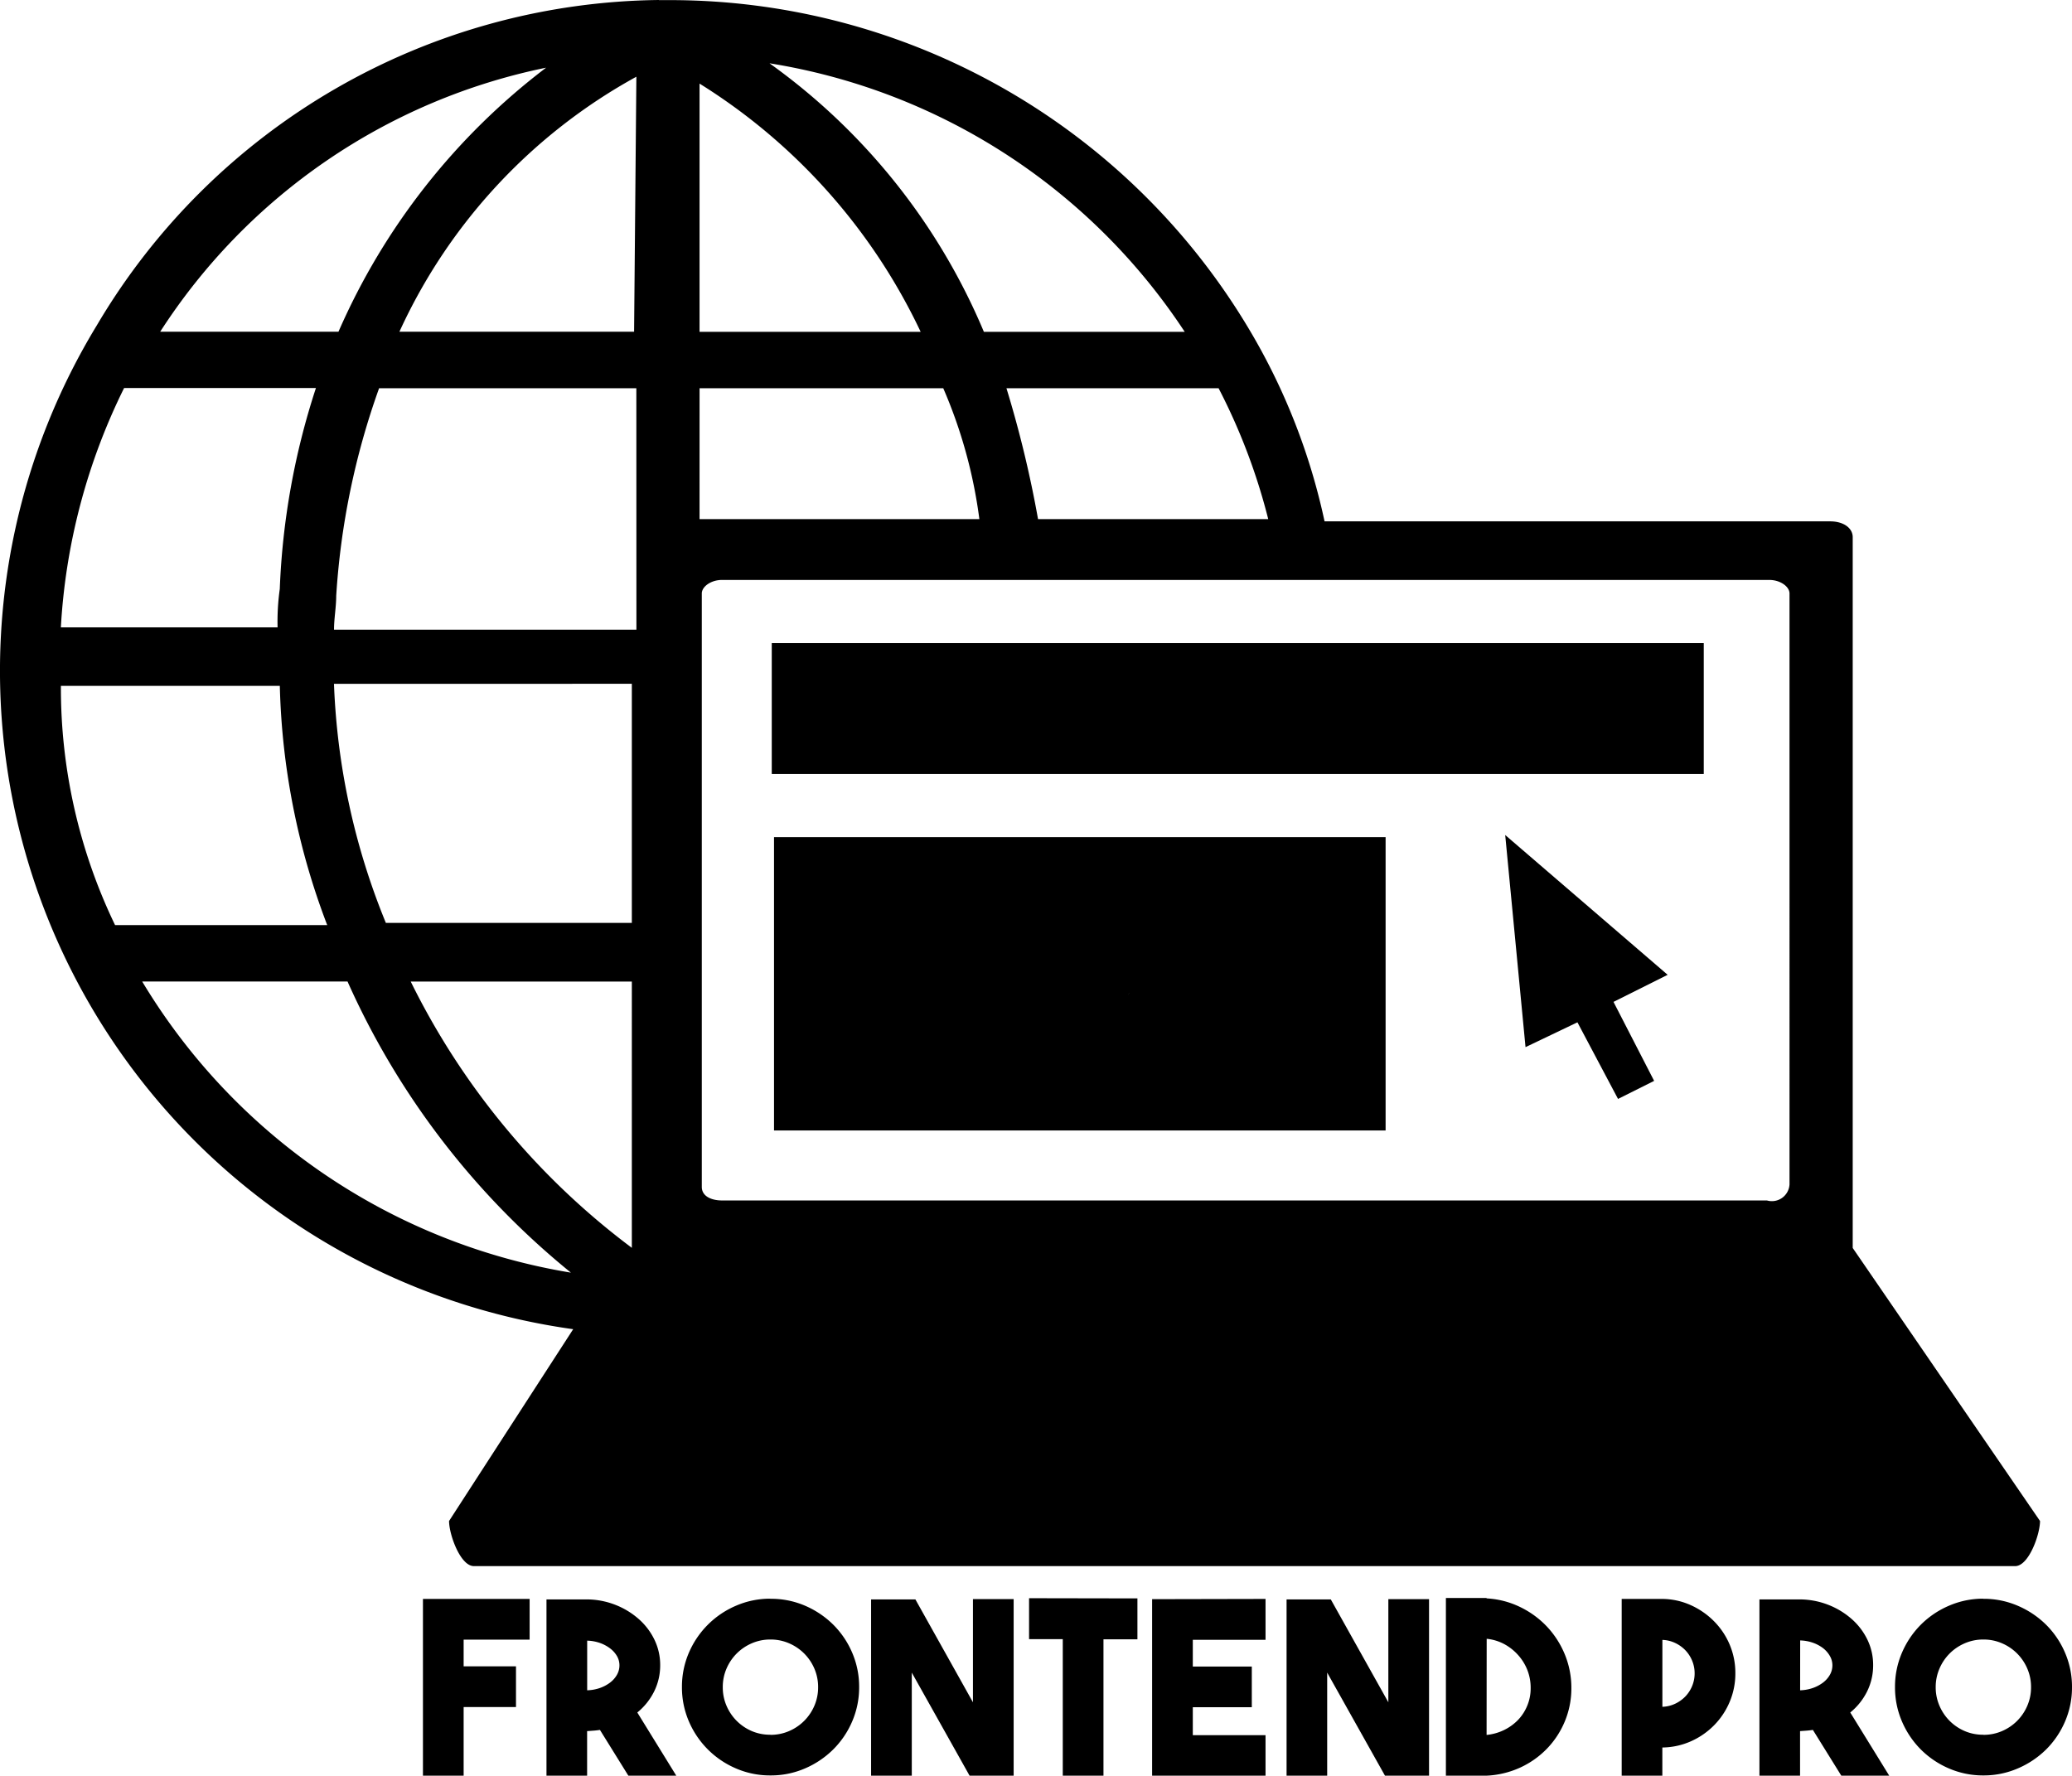 <svg xmlns="http://www.w3.org/2000/svg" width="94.648" height="81.117" viewBox="0 0 94.648 81.117">
  <g id="Gruppe_33" data-name="Gruppe 33" transform="translate(-91.23 -45.737)">
    <g id="logo" transform="translate(91.23 45.737)">
      <path id="Pfad_47" data-name="Pfad 47" d="M125.389,81.345a25.278,25.278,0,0,0-10.824,11.649h10.72Zm1.031-3.5h.516a30.785,30.785,0,0,1,26.389,14.947,28.967,28.967,0,0,1,3.5,8.865H179.92c.618,0,1.031.309,1.031.722v32.471l8.556,12.473c0,.618-.516,2.061-1.134,2.061H117.967c-.618,0-1.134-1.443-1.134-2.061l5.67-8.762a30.366,30.366,0,0,1-21.752-45.872A30.2,30.2,0,0,1,126.419,77.84Zm51.644,54.118V104.951c0-.309-.412-.618-.928-.618h-47.83c-.516,0-.928.309-.928.618v27.111c0,.412.412.618.928.618h47.727a.807.807,0,0,0,1.03-.722Zm-34.327-30.409h10.515a27.628,27.628,0,0,0-2.268-5.979h-9.69a50.963,50.963,0,0,1,1.443,5.979Zm-2.474-8.556h9.174a28,28,0,0,0-18.967-12.267,28.735,28.735,0,0,1,9.793,12.267Zm-12.988,8.556h12.782a22.238,22.238,0,0,0-1.65-5.979H128.276Zm0-8.556h10.1a26.885,26.885,0,0,0-10.1-11.339Zm-2.887,2.577H113.637a34.426,34.426,0,0,0-1.959,9.484c0,.516-.1,1.031-.1,1.546h13.813Zm-.206,39.171V122.681h-10.1a33.866,33.866,0,0,0,10.1,12.163v-.1Zm0-14.638v-11.03H111.576A31.856,31.856,0,0,0,113.946,120h11.237ZM122.4,135.978a35.981,35.981,0,0,1-10.205-13.3h-9.38a28.185,28.185,0,0,0,19.586,13.3ZM111.782,92.993a30.413,30.413,0,0,1,9.484-12.061,27.526,27.526,0,0,0-17.628,12.061ZM101.577,120.1h9.69a32.723,32.723,0,0,1-2.165-10.927h-10a24.941,24.941,0,0,0,2.474,10.927Zm9.174-24.534h-8.762A28.165,28.165,0,0,0,99.1,106.5H109a10.625,10.625,0,0,1,.1-1.752,33.613,33.613,0,0,1,1.649-9.174Z" transform="translate(-96.32 -77.84)"/>
      <path id="Pfad_48" data-name="Pfad 48" d="M287.84,237.44h42.573v5.979H287.84Z" transform="translate(-252.586 -208.061)"/>
      <path id="Pfad_49" data-name="Pfad 49" d="M477.262,291.429l-2.474,1.237,1.856,3.608-1.649.825-1.855-3.5-2.371,1.134-.928-9.69Z" transform="translate(-401.084 -246.897)"/>
      <path id="Pfad_50" data-name="Pfad 50" d="M315.821,292.817l-.1-.1A.1.1,0,0,1,315.821,292.817Zm.516-7.216V299H288.4V285.6Zm-11.751,7.216c0-.1.1-.1,0,0C304.688,292.713,304.585,292.713,304.585,292.817Z" transform="translate(-253.043 -247.357)"/>
    </g>
    <path id="Pfad_51" data-name="Pfad 51" d="M5.423-6.215H2.409v1.221H4.8v1.859H2.409V0H.55V-8.074H5.423ZM8.635-2.09q-.143.022-.286.033l-.3.022V0H6.193V-8.052H8.052a3.62,3.62,0,0,1,1.3.253,3.573,3.573,0,0,1,1.061.649,2.989,2.989,0,0,1,.715.946,2.637,2.637,0,0,1,.259,1.155,2.677,2.677,0,0,1-.275,1.2,2.9,2.9,0,0,1-.77.963L12.122,0H9.933ZM8.052-3.9a1.937,1.937,0,0,0,.566-.1,1.7,1.7,0,0,0,.473-.247,1.176,1.176,0,0,0,.319-.358.866.866,0,0,0,.116-.434.837.837,0,0,0-.116-.429,1.2,1.2,0,0,0-.319-.352,1.7,1.7,0,0,0-.473-.248,1.937,1.937,0,0,0-.566-.1Zm8.371-4.18A3.917,3.917,0,0,1,18-7.766a4.157,4.157,0,0,1,1.287.863,4.043,4.043,0,0,1,.869,1.282,3.917,3.917,0,0,1,.319,1.573,3.917,3.917,0,0,1-.319,1.573,4.043,4.043,0,0,1-.869,1.281A4.157,4.157,0,0,1,18-.33a3.917,3.917,0,0,1-1.573.319A3.917,3.917,0,0,1,14.85-.33a4.089,4.089,0,0,1-1.281-.863A4.089,4.089,0,0,1,12.7-2.475a3.917,3.917,0,0,1-.319-1.573A3.917,3.917,0,0,1,12.7-5.621,4.089,4.089,0,0,1,13.568-6.9a4.089,4.089,0,0,1,1.281-.863A3.917,3.917,0,0,1,16.423-8.085Zm0,6.215a2.119,2.119,0,0,0,.847-.17,2.2,2.2,0,0,0,.693-.467,2.2,2.2,0,0,0,.468-.693,2.119,2.119,0,0,0,.17-.847,2.119,2.119,0,0,0-.17-.847,2.2,2.2,0,0,0-.468-.693,2.2,2.2,0,0,0-.693-.467,2.119,2.119,0,0,0-.847-.171,2.119,2.119,0,0,0-.847.171,2.2,2.2,0,0,0-.693.467,2.2,2.2,0,0,0-.467.693,2.119,2.119,0,0,0-.17.847,2.119,2.119,0,0,0,.17.847,2.2,2.2,0,0,0,.467.693,2.2,2.2,0,0,0,.693.467A2.119,2.119,0,0,0,16.423-1.87Zm9.251-6.2h1.859V0H25.52L22.88-4.708V0H21.021V-8.052h2.024l2.629,4.7Zm7.513-.033v1.87H31.636V0H29.777V-6.237h-1.54v-1.87Zm5.852,1.892H35.717v1.221h2.695v1.859H35.717v1.276h3.322V0H33.858V-8.063l5.181-.011Zm5.61-1.859h1.859V0H44.495l-2.64-4.708V0H40V-8.052H42.02l2.629,4.7Zm4.488-.033a3.956,3.956,0,0,1,1.513.385,4.178,4.178,0,0,1,1.232.891,4.153,4.153,0,0,1,.825,1.276A3.992,3.992,0,0,1,53.009-4a3.905,3.905,0,0,1-.3,1.523,3.988,3.988,0,0,1-.819,1.248,4.054,4.054,0,0,1-1.226.863A4.145,4.145,0,0,1,49.137,0H47.278V-8.118h1.859Zm0,6.237a2.327,2.327,0,0,0,.8-.225,2.261,2.261,0,0,0,.638-.462A2.075,2.075,0,0,0,51-3.212,2.06,2.06,0,0,0,51.15-4,2.214,2.214,0,0,0,51-4.823a2.245,2.245,0,0,0-.429-.693,2.332,2.332,0,0,0-.638-.5,2.139,2.139,0,0,0-.792-.236ZM60.5-4.675a3.308,3.308,0,0,1-.258,1.3A3.393,3.393,0,0,1,59.527-2.3a3.453,3.453,0,0,1-1.062.732,3.284,3.284,0,0,1-1.3.281V0H55.308V-8.074h1.859a3.226,3.226,0,0,1,1.3.286,3.534,3.534,0,0,1,1.062.737,3.393,3.393,0,0,1,.715,1.072A3.308,3.308,0,0,1,60.5-4.675ZM57.167-3.146a1.468,1.468,0,0,0,.577-.137,1.585,1.585,0,0,0,.467-.33,1.526,1.526,0,0,0,.313-.478,1.49,1.49,0,0,0,.116-.583,1.49,1.49,0,0,0-.116-.583,1.526,1.526,0,0,0-.313-.478,1.585,1.585,0,0,0-.467-.33,1.468,1.468,0,0,0-.577-.137ZM64.042-2.09q-.143.022-.286.033l-.3.022V0H61.6V-8.052h1.859a3.619,3.619,0,0,1,1.3.253,3.573,3.573,0,0,1,1.062.649,2.989,2.989,0,0,1,.715.946,2.637,2.637,0,0,1,.258,1.155,2.677,2.677,0,0,1-.275,1.2,2.9,2.9,0,0,1-.77.963L67.529,0H65.34ZM63.459-3.9a1.937,1.937,0,0,0,.566-.1,1.7,1.7,0,0,0,.473-.247,1.176,1.176,0,0,0,.319-.358.866.866,0,0,0,.116-.434.837.837,0,0,0-.116-.429A1.2,1.2,0,0,0,64.5-5.83a1.7,1.7,0,0,0-.473-.248,1.937,1.937,0,0,0-.566-.1Zm8.371-4.18a3.917,3.917,0,0,1,1.573.319A4.157,4.157,0,0,1,74.69-6.9a4.043,4.043,0,0,1,.869,1.282,3.917,3.917,0,0,1,.319,1.573,3.917,3.917,0,0,1-.319,1.573,4.043,4.043,0,0,1-.869,1.281A4.157,4.157,0,0,1,73.4-.33a3.917,3.917,0,0,1-1.573.319A3.917,3.917,0,0,1,70.257-.33a4.089,4.089,0,0,1-1.281-.863,4.089,4.089,0,0,1-.864-1.281,3.917,3.917,0,0,1-.319-1.573,3.917,3.917,0,0,1,.319-1.573A4.089,4.089,0,0,1,68.976-6.9a4.089,4.089,0,0,1,1.281-.863A3.917,3.917,0,0,1,71.83-8.085Zm0,6.215a2.119,2.119,0,0,0,.847-.17,2.2,2.2,0,0,0,.693-.467,2.2,2.2,0,0,0,.467-.693,2.119,2.119,0,0,0,.17-.847,2.119,2.119,0,0,0-.17-.847,2.2,2.2,0,0,0-.467-.693,2.2,2.2,0,0,0-.693-.467,2.119,2.119,0,0,0-.847-.171,2.119,2.119,0,0,0-.847.171,2.2,2.2,0,0,0-.693.467,2.2,2.2,0,0,0-.467.693,2.119,2.119,0,0,0-.171.847,2.119,2.119,0,0,0,.171.847,2.2,2.2,0,0,0,.467.693,2.2,2.2,0,0,0,.693.467A2.119,2.119,0,0,0,71.83-1.87Z" transform="translate(110 126.854)"/>
  </g>
</svg>
